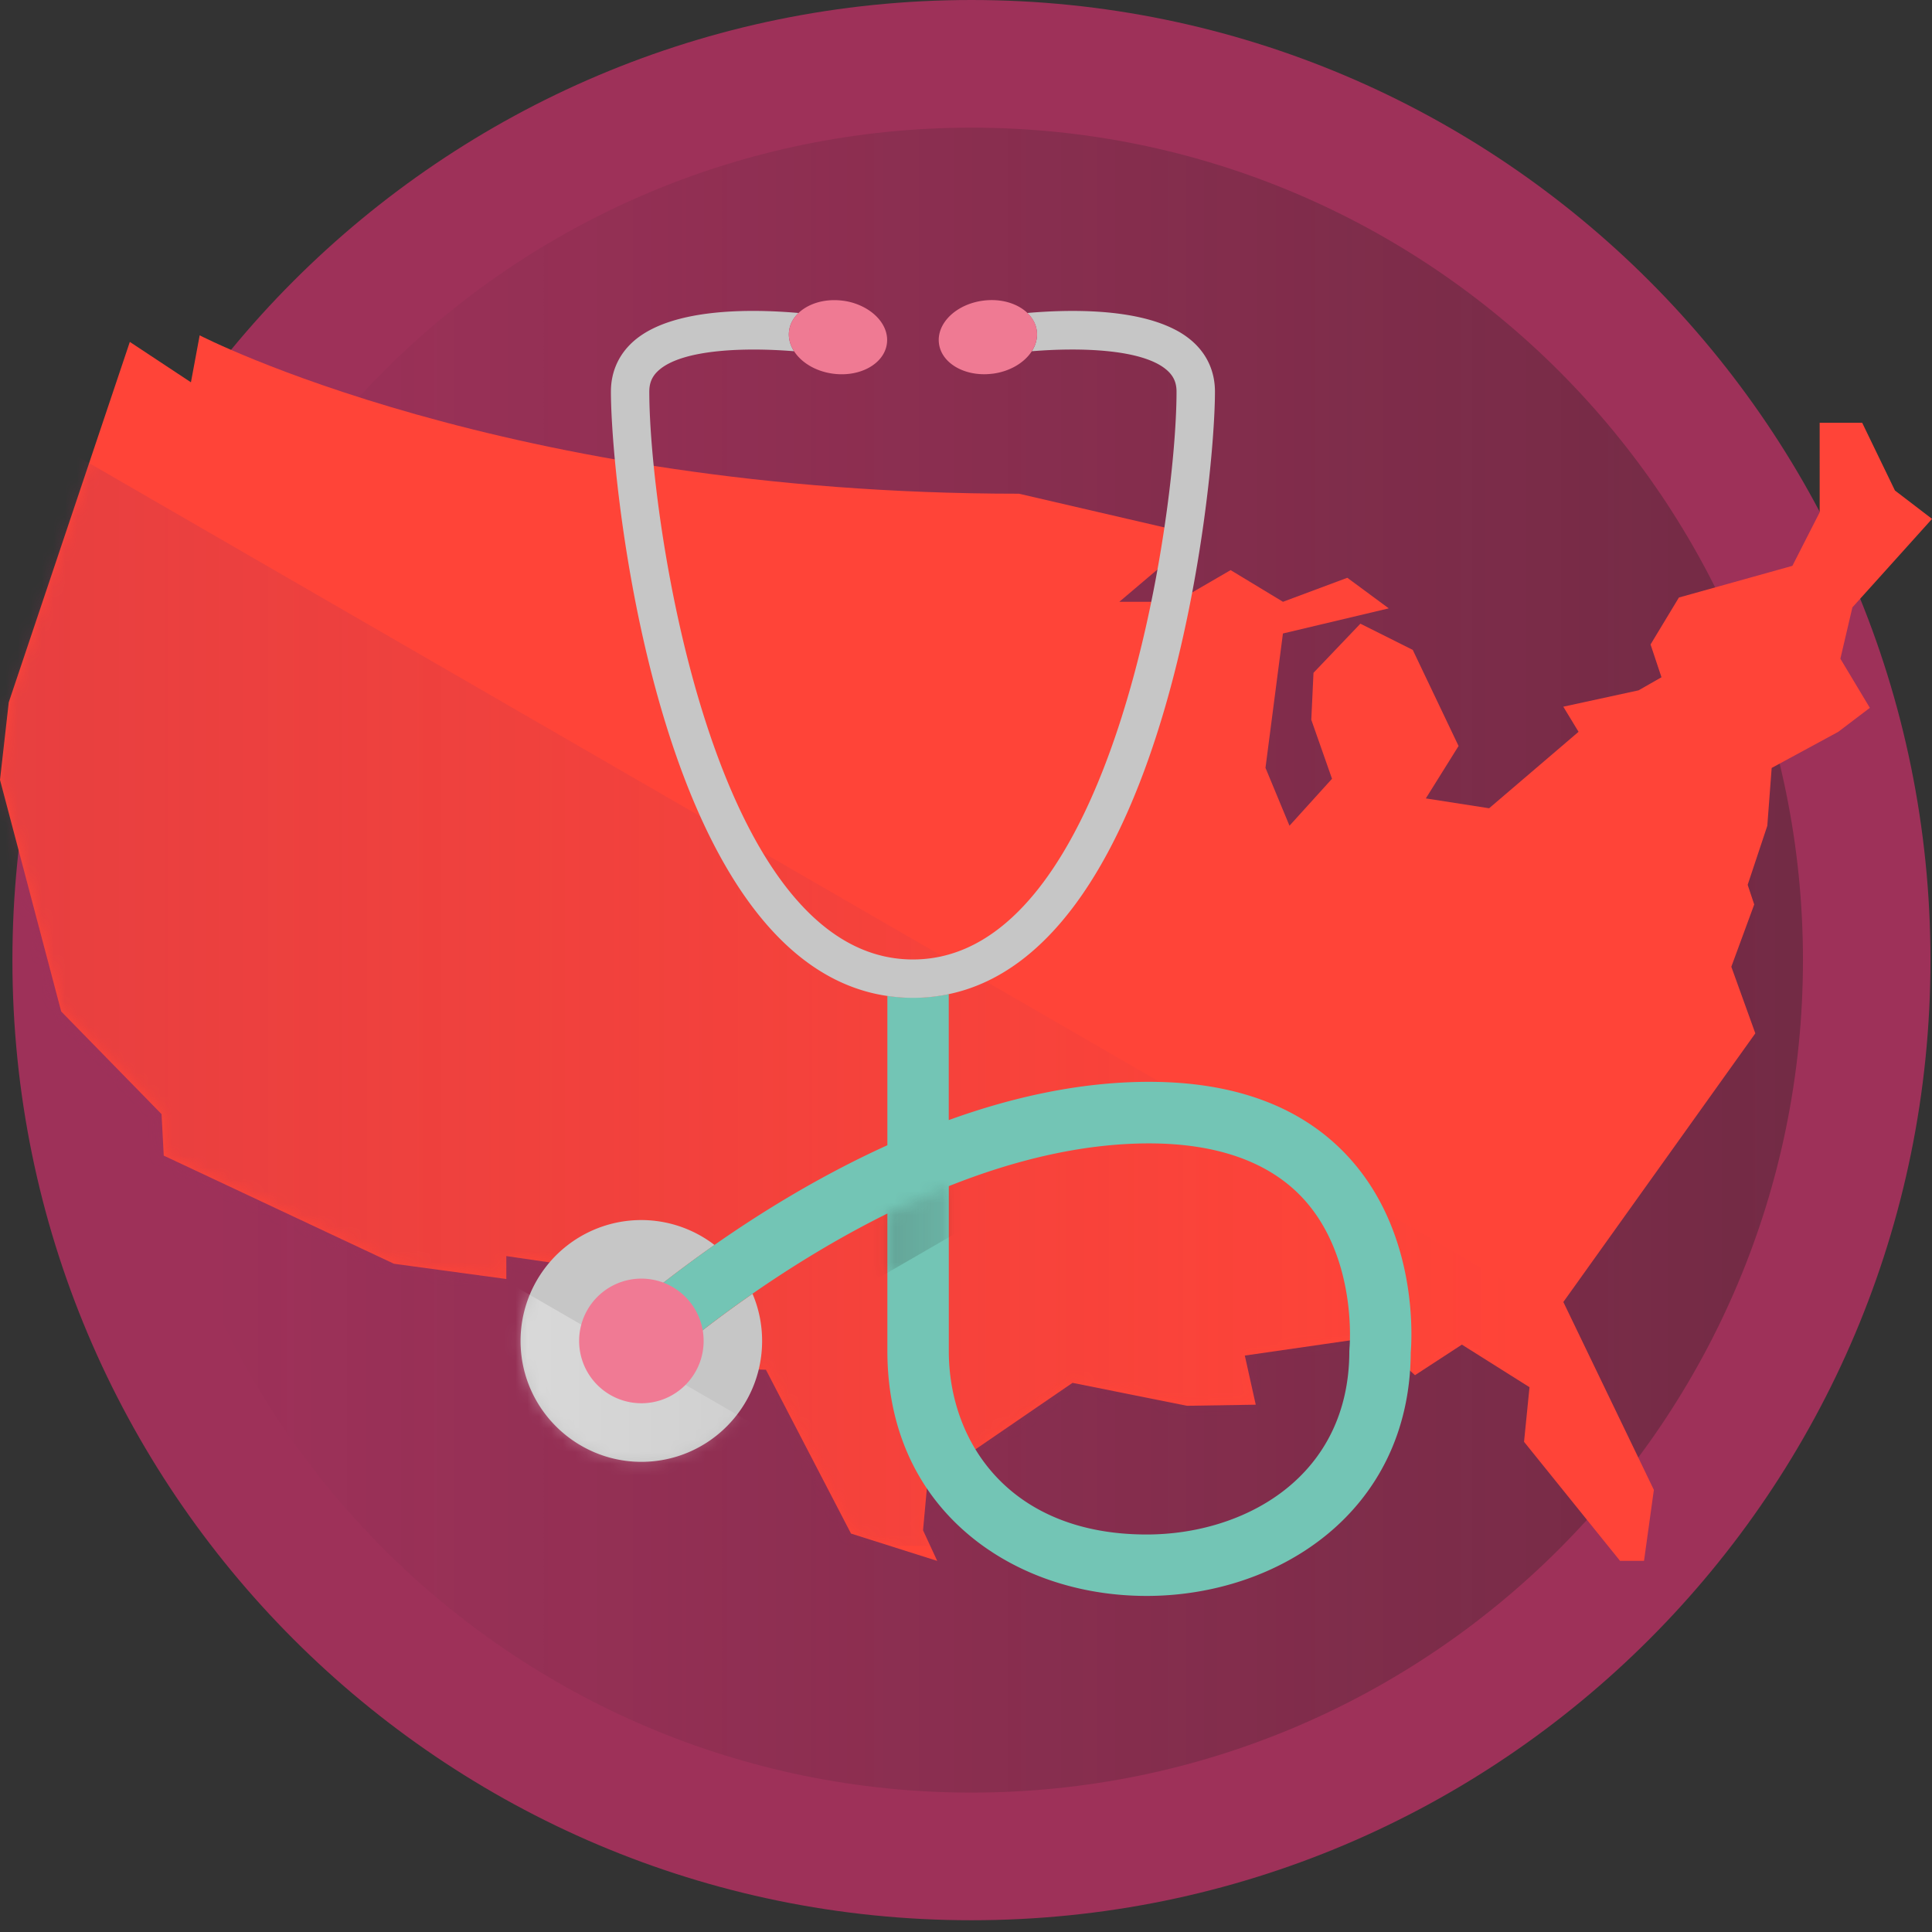 <svg width="163" height="163" fill="none" xmlns="http://www.w3.org/2000/svg"><rect width="100%" height="100%" fill="#333333" stroke="none"/><g clip-path="url(#a)"><path d="M81.96 162.008c44.686 0 80.911-36.266 80.911-81.004C162.871 36.267 126.646 0 81.959 0 37.273 0 1.047 36.267 1.047 81.004c0 44.738 36.226 81.004 80.912 81.004Z" fill="#9E3159"/><path style="mix-blend-mode:multiply" d="M81.96 151.239c38.744 0 70.153-31.445 70.153-70.235S120.704 10.77 81.959 10.77 11.805 42.215 11.805 81.004c0 38.79 31.409 70.235 70.154 70.235Z" fill="url(#b)"/><path d="m10.953 28.846 5.156 3.408.737-3.962s25.771 13.362 69.122 13.362l15.094 3.5-6.627 5.62h4.787l4.603-2.674 4.418 2.673 5.428-2.027 3.496 2.581-8.928 2.12-1.472 11.334 2.025 4.885 3.588-3.962-1.748-4.977.185-3.961 3.957-4.146 4.418 2.211 3.865 8.108-2.762 4.423 5.34.83 7.545-6.45-1.287-2.119 6.35-1.38 1.933-1.104-.922-2.766 2.393-3.961 9.574-2.673 2.301-4.516V35.67h3.588l2.763 5.712 3.131 2.396-6.72 7.465-1.014 4.331 2.486 4.146-2.67 2.027-5.613 3.043-.369 4.884-1.656 4.977.553 1.658-1.932 5.254 2.025 5.619-16.197 22.666 7.637 15.85-.83 5.988h-2.024l-8.099-10.042.461-4.608-5.705-3.592-3.957 2.581-3.496-3.224-10.861 1.566.922 4.146-5.797.092-9.662-1.934-12.24 8.384-.37 4.054 1.195 2.581-7.272-2.304-7.18-13.823-3.404-.092-2.301 3.315-5.064-2.95-5.428-9.031-5.705-.83v1.934l-9.482-1.288-19.42-9.123-.185-3.5-8.467-8.662L0 65.797l.738-6.543 10.215-30.408Z" fill="#FF4438"/><mask id="c" style="mask-type:luminance" maskUnits="userSpaceOnUse" x="0" y="28" width="164" height="104"><path d="m10.953 28.846 5.156 3.408.737-3.962s25.771 13.362 69.122 13.362l15.094 3.5-6.627 5.62h4.787l4.603-2.674 4.418 2.673 5.428-2.027 3.496 2.581-8.928 2.12-1.472 11.334 2.025 4.885 3.588-3.962-1.748-4.977.185-3.961 3.957-4.146 4.418 2.211 3.865 8.108-2.762 4.423 5.34.83 7.545-6.45-1.287-2.119 6.35-1.38 1.933-1.104-.922-2.766 2.393-3.961 9.574-2.673 2.301-4.516V35.67h3.588l2.763 5.712 3.131 2.396-6.72 7.465-1.014 4.331 2.486 4.146-2.67 2.027-5.613 3.043-.369 4.884-1.656 4.977.553 1.658-1.932 5.254 2.025 5.619-16.197 22.666 7.637 15.85-.83 5.988h-2.024l-8.099-10.042.461-4.608-5.705-3.592-3.957 2.581-3.496-3.224-10.861 1.566.922 4.146-5.797.092-9.662-1.934-12.24 8.384-.37 4.054 1.195 2.581-7.272-2.304-7.18-13.823-3.404-.092-2.301 3.315-5.064-2.95-5.428-9.031-5.705-.83v1.934l-9.482-1.288-19.42-9.123-.185-3.5-8.467-8.662L0 65.797l.738-6.543 10.215-30.408Z" fill="#fff"/></mask><g mask="url(#c)"><path d="M165.567 130.423-5.067 31.796v98.627h170.634Z" fill="url(#d)"/></g><path d="M64.298 113.133c0-1.414-.288-2.758-.808-3.98-4.665 3.234-7.567 5.833-7.645 5.903l-3.477-3.843c.32-.292 3.256-2.921 7.914-6.177a10.144 10.144 0 0 0-10.101-1.314 10.2 10.2 0 0 0-6.262 9.411c0 3.795 2.076 7.1 5.148 8.857a10.132 10.132 0 0 0 5.041 1.344c5.628 0 10.19-4.567 10.19-10.201Z" fill="#C6C6C6"/><mask id="e" style="mask-type:luminance" maskUnits="userSpaceOnUse" x="43" y="102" width="22" height="22"><path d="M64.298 113.133c0-1.414-.288-2.758-.808-3.98-4.665 3.234-7.567 5.833-7.645 5.903l-3.477-3.843c.32-.292 3.256-2.921 7.914-6.177a10.144 10.144 0 0 0-10.101-1.314 10.2 10.2 0 0 0-6.262 9.411c0 3.795 2.076 7.1 5.148 8.857a10.132 10.132 0 0 0 5.041 1.344c5.628 0 10.19-4.567 10.19-10.201Z" fill="#fff"/></mask><g mask="url(#e)"><path d="M110.916 147.521-24.428 69.289v78.232h135.344Z" fill="url(#f)"/></g><path d="M74.867 84.024v12.598c-5.705 2.588-10.731 5.711-14.581 8.407-4.654 3.256-7.594 5.888-7.915 6.176l3.478 3.844c.078-.07 2.98-2.67 7.645-5.904 3.113-2.16 7.007-4.6 11.373-6.76v11.601c0 6.413 2.405 11.799 6.952 15.576 3.946 3.279 9.246 5.084 14.925 5.084 11.038 0 22.212-7.055 22.278-20.542.107-1.293.587-10.002-5.133-16.356-3.869-4.298-9.567-6.476-16.946-6.476-5.812 0-11.561 1.296-16.898 3.227V83.862a14.688 14.688 0 0 1-5.181.151l.003.011Zm5.182 16.05c5.336-2.127 11.122-3.607 16.898-3.607 5.775 0 10.226 1.59 13.07 4.729 4.521 4.992 3.846 12.457 3.839 12.524l-.015.269c0 10.633-8.862 15.474-17.097 15.474-11.532 0-16.695-7.772-16.695-15.474V100.07v.004Z" fill="#73C5B5"/><path d="M74.867 84.024c.701.104 1.416.163 2.158.163 1.05 0 2.054-.111 3.024-.314 18.454-3.866 22.455-42.84 22.455-50.833 0-1.724-.693-3.223-2.01-4.334a7.212 7.212 0 0 0-1.442-.938c-3.451-1.746-8.806-1.672-12.38-1.362.435.417.727.93.8 1.514.078.598-.084 1.188-.42 1.713 4.215-.344 9.327-.16 11.351 1.554.594.502.86 1.074.86 1.857 0 10.563-5.326 47.905-22.242 47.905S54.78 43.607 54.78 33.044c0-.783.265-1.355.859-1.857 2.02-1.71 7.136-1.894 11.355-1.554-.336-.525-.498-1.115-.42-1.713.073-.584.365-1.097.8-1.514-4.123-.358-10.618-.406-13.822 2.3-1.313 1.111-2.01 2.61-2.01 4.334 0 2.795.49 9.37 1.91 16.91 2.71 14.37 8.818 32.236 21.412 34.078l.003-.004Z" fill="#C6C6C6"/><path d="M66.573 27.916c-.077.602.085 1.189.42 1.713.617.964 1.834 1.71 3.309 1.901 2.279.296 4.307-.845 4.525-2.547.147-1.13-.546-2.223-1.693-2.917a5.183 5.183 0 0 0-2.036-.698c-1.5-.192-2.883.237-3.724 1.034-.435.417-.727.93-.8 1.514ZM83.744 31.53c1.475-.192 2.692-.937 3.312-1.905.335-.524.498-1.111.42-1.713-.073-.583-.365-1.096-.8-1.514-.837-.797-2.224-1.23-3.725-1.033-2.279.295-3.95 1.912-3.732 3.614.026.214.085.417.162.61.565 1.354 2.368 2.196 4.363 1.938v.003Z" fill="#EF7A93"/><path d="M54.112 118.39c2.9 0 5.252-2.354 5.252-5.257a5.255 5.255 0 0 0-5.252-5.258 5.255 5.255 0 0 0-5.251 5.258 5.254 5.254 0 0 0 5.251 5.257Z" fill="#F07A94"/><mask id="g" style="mask-type:luminance" maskUnits="userSpaceOnUse" x="74" y="100" width="7" height="8"><path d="m74.867 102.392 5.182-2.318v7.491h-5.182v-5.173Z" fill="#fff"/></mask><g mask="url(#g)"><path d="M89.527 98.91 68.07 111.313V98.911h21.456Z" fill="url(#h)"/></g></g><defs><linearGradient id="b" x1="152.416" y1="81.004" x2="18.008" y2="81.004" gradientUnits="userSpaceOnUse"><stop stop-color="#221F1F" stop-opacity=".35"/><stop offset="1" stop-color="#221F1F" stop-opacity="0"/></linearGradient><linearGradient id="d" x1="165.567" y1="81.111" x2="-5.067" y2="81.111" gradientUnits="userSpaceOnUse"><stop offset=".22" stop-color="#9E3159" stop-opacity="0"/><stop offset="1" stop-color="#9E3159" stop-opacity=".25"/></linearGradient><linearGradient id="f" x1="-6.409" y1="108.403" x2="77.316" y2="108.403" gradientUnits="userSpaceOnUse"><stop stop-color="#fff" stop-opacity=".75"/><stop offset="1" stop-color="#fff" stop-opacity=".05"/></linearGradient><linearGradient id="h" x1="70.925" y1="105.11" x2="84.201" y2="105.11" gradientUnits="userSpaceOnUse"><stop stop-color="#221F1F" stop-opacity=".25"/><stop offset="1" stop-color="#221F1F" stop-opacity=".05"/></linearGradient><clipPath id="a"><path fill="#fff" d="M0 0h163v162.012H0z"/></clipPath></defs></svg>